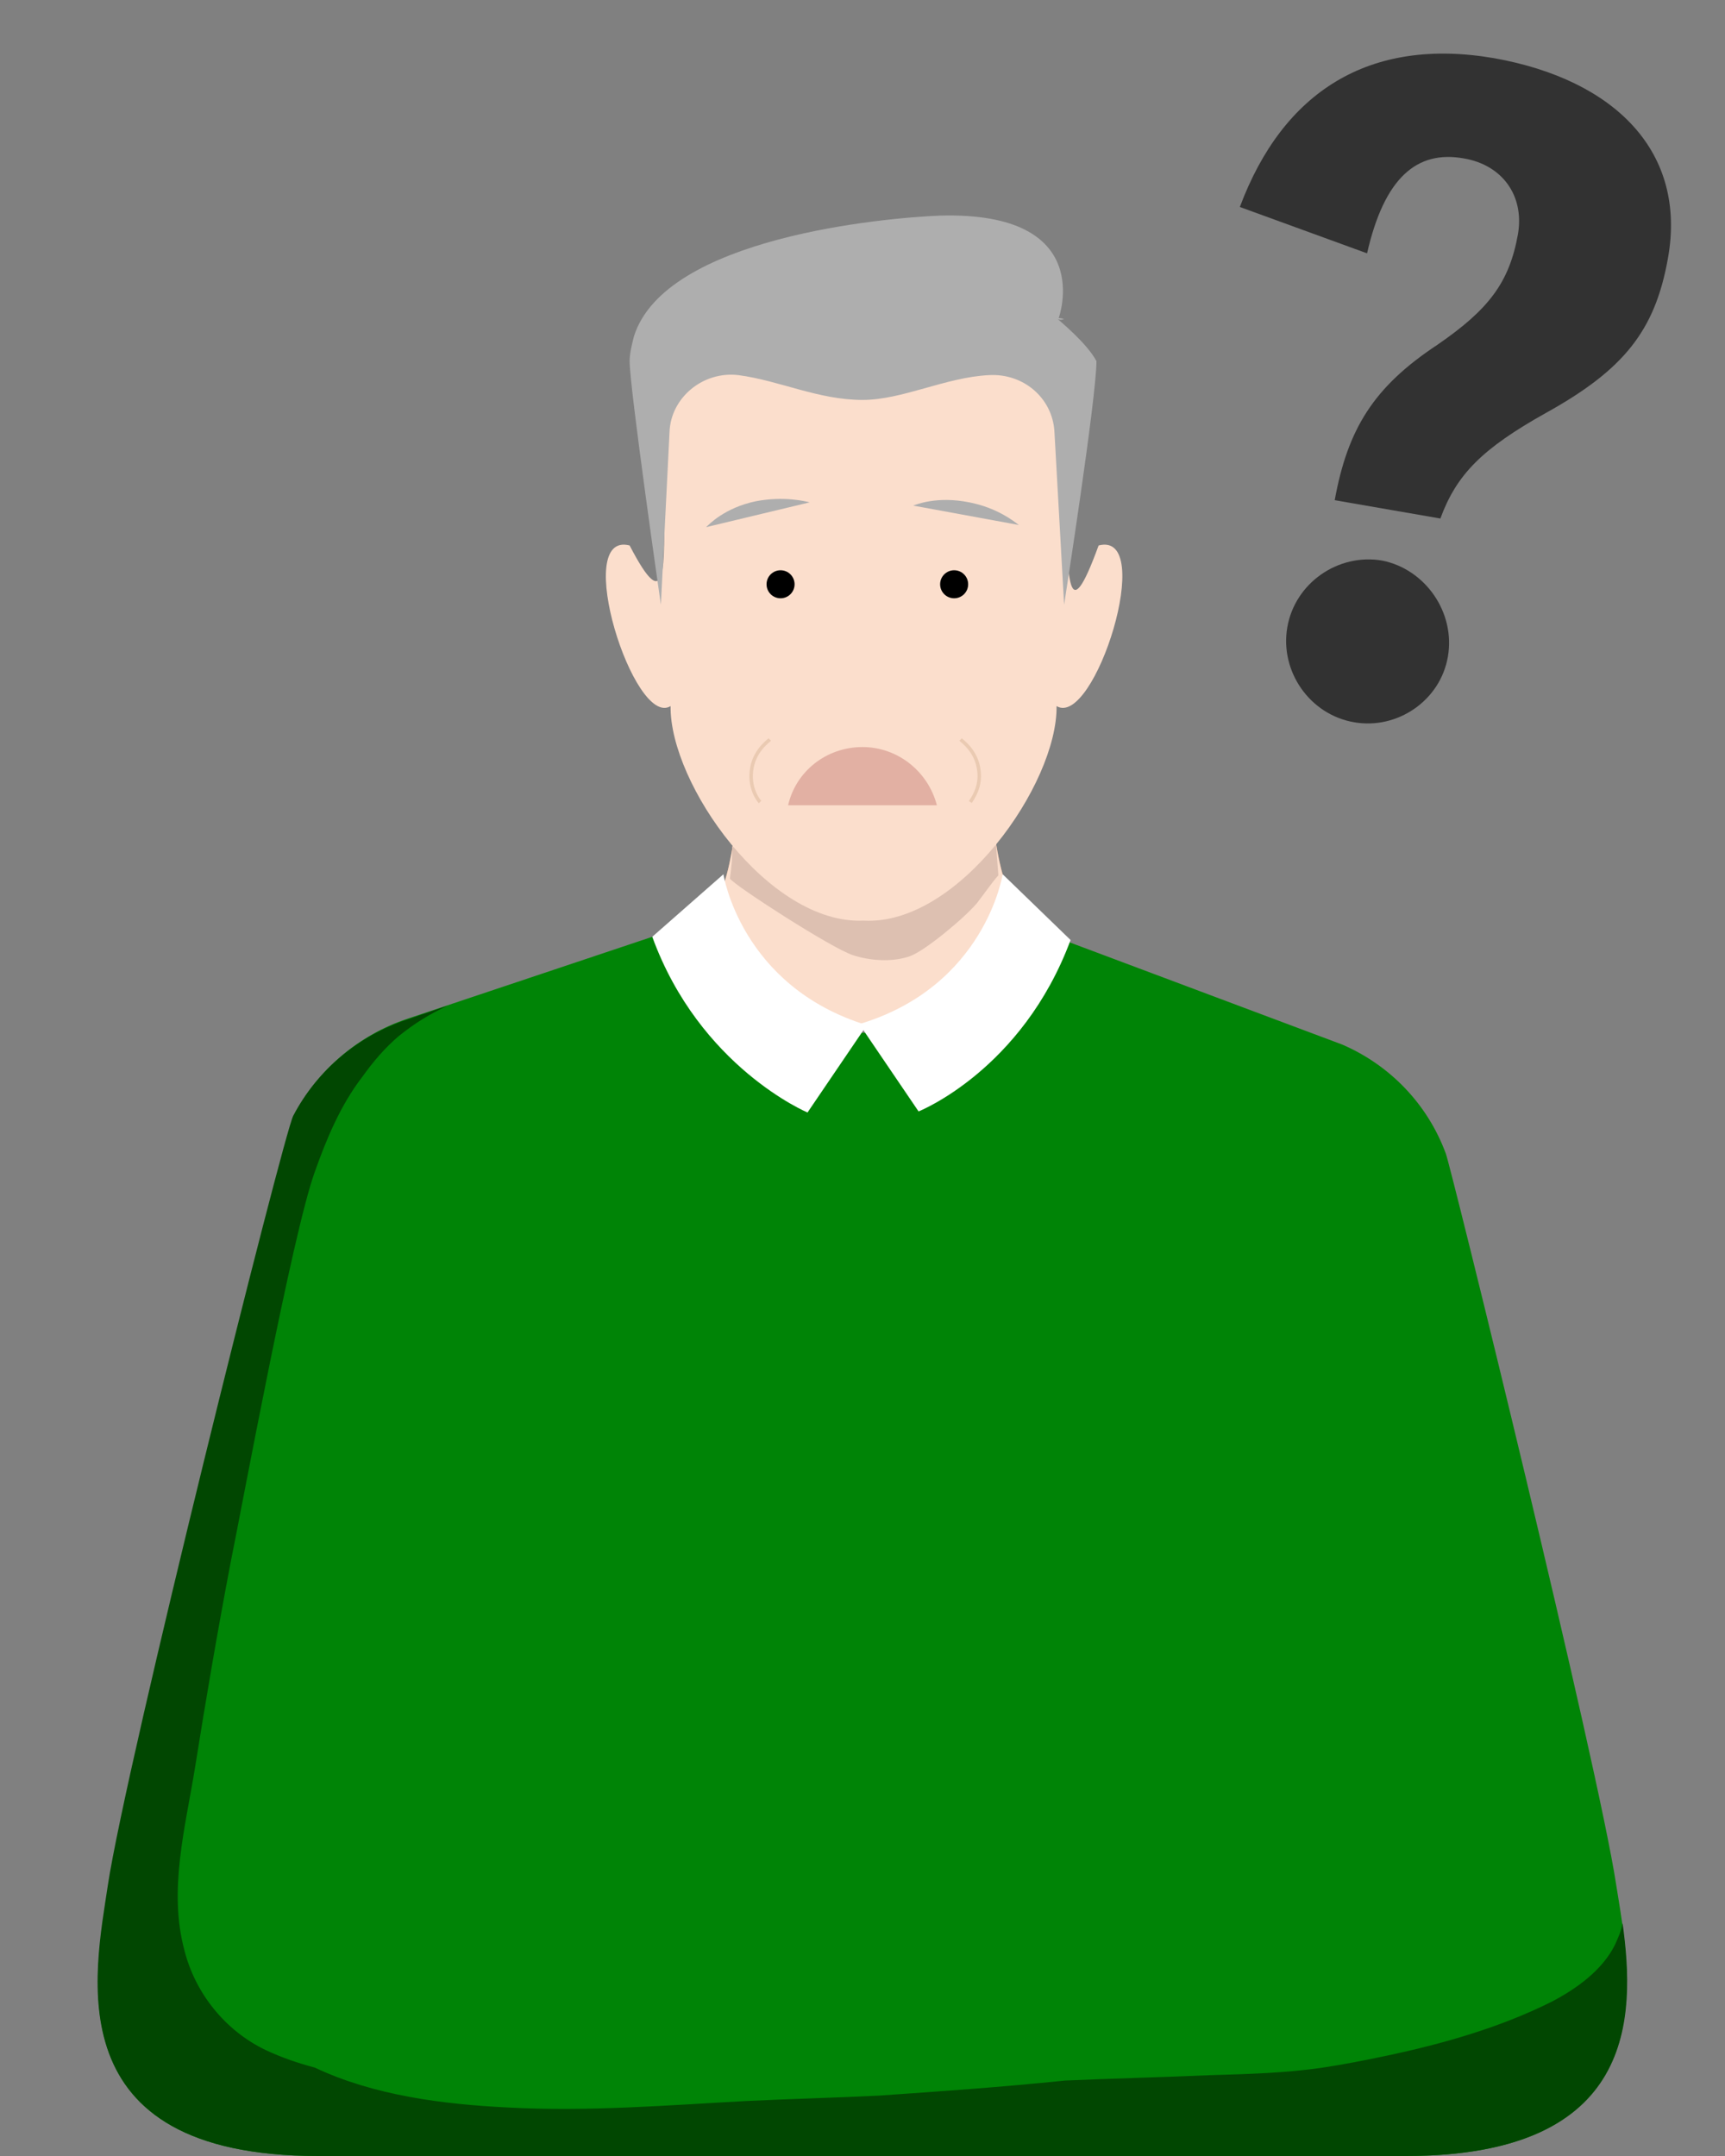 <?xml version="1.0" encoding="utf-8"?>
<!-- Generator: Adobe Illustrator 25.3.1, SVG Export Plug-In . SVG Version: 6.00 Build 0)  -->
<svg version="1.1" id="レイヤー_1" xmlns="http://www.w3.org/2000/svg" xmlns:xlink="http://www.w3.org/1999/xlink" x="0px"
	 y="0px" viewBox="0 0 160 200" style="enable-background:new 0 0 160 200;" xml:space="preserve">
<rect x="0" y="0" width="160" height="200" fill="#808080" stroke="none"/>
<style type="text/css">
	.st0{fill:#323232;}
	.st1{fill:#008406;}
	.st2{fill:#014701;}
	.st3{fill:#DB9269;}
	.st4{fill:#CC8862;}
	.st5{fill:#FBDECC;}
	.st6{fill:#FFFFFF;}
	.st7{fill:#DDC0B1;}
	.st8{fill:#AEAEAE;}
	.st9{opacity:0.3;fill:#A74345;}
	.st10{fill:none;stroke:#EACAB2;stroke-width:0.323;stroke-miterlimit:10;}
</style>
<g>
	<path class="st0" d="M115,19.2c4-10.7,12-15.8,23.6-13.8c11.2,2,17.9,8.7,16.1,18.6c-1.2,6.7-4.1,10.3-11.3,14.3
		c-5.9,3.3-8.3,5.7-9.8,9.8l-9.8-1.7c1.2-6.6,3.6-10.5,9.5-14.4c4.8-3.3,6.7-5.8,7.5-10.3c0.6-3.6-1.5-6.4-5-7
		c-4.4-0.8-7.4,1.8-9,8.8L115,19.2z M134.3,60.9c-0.7,4.1-4.7,6.8-8.7,6.1c-4.1-0.7-6.9-4.7-6.2-8.8c0.7-4.1,4.7-6.9,8.8-6.2
		C132.2,52.8,135,56.8,134.3,60.9z"/>
</g>
<g>
	<path class="st1" d="M134.1,107c-1.7-4.6-5.2-8.2-9.6-10.1l-25.6-9.6c0,0-0.7,8.4-18.3,8.5C63.3,95.9,62,86.4,62,86.4l-24.2,8.1
		c-4.5,1.5-8.3,4.7-10.5,8.9c-0.9,1.7-15.5,60.1-17.2,71.4C8.8,183,5,200,29.5,200c16.5,0,35.5,0,46.2,0c5.3,0,8.5,0,8.5,0
		c10.7,0,29.7,0,46.2,0c24.5,0,20.8-17,19.5-25.2C148.2,163.6,134.5,107.9,134.1,107z"/>
	<path class="st2" d="M149.8,180.4c-1.2,2.4-3.6,4.1-5.9,5.3c-4.8,2.4-10.1,3.9-15.3,5c-1.9,0.4-3.9,0.8-5.9,1.1
		c-3.4,0.5-6.9,0.6-10.4,0.7c-4.5,0.2-9,0.3-13.5,0.5c-5.8,0.6-11.5,1-17.3,1.4c-4.1,0.2-8.2,0.3-12.3,0.5c-7.4,0.4-14.7,1-22.1,0.6
		c-6-0.3-12.4-1.1-17.9-3.7c-1.5-0.4-3-0.9-4.5-1.6c-3.8-1.8-6.6-5.3-7.6-9.3c-1.5-5.6,0.1-11.4,1-17c1-6.3,2.1-12.7,3.3-19
		c1-4.9,5.7-30.4,7.8-36.2c1.1-3.1,2.4-6.2,4.4-8.8c1-1.4,2.1-2.7,3.4-3.8c1.5-1.2,2.8-2,4.5-2.8l-3.8,1.3
		c-4.5,1.5-8.3,4.7-10.5,8.9c-0.9,1.7-15.5,60.1-17.2,71.4C8.8,183,5,200,29.5,200h46.2c5.3,0,8.5,0,8.5,0h46.2
		c21.4,0,21.3-12.9,20.1-21.6C150.4,179.1,150.1,179.7,149.8,180.4z"/>
	<g>
		<path class="st3" d="M91.7,70.7c-1.9,1.1-8,5-10.2,5.2h-1.2c-0.1,0-0.2,0-0.2,0c-0.1,0-0.2,0-0.2,0h-1.2
			c-2.2-0.2-8.3-2.1-10.2-3.2c0,0.9-0.4,9.9-2.8,11.8c-0.2,0.1-1.9,1.8-4.6,3.6c0,0.1,0.1,0.1,0.1,0.2c0,0,0.1,0.1,0.1,0.1
			c0.7,0.8,0.3,0.3,0,0c0,0-0.1-0.1-0.2-0.2c0.2,0.2,0.3,0.4,0.4,0.5c0.7,0.8,1.4,1.6,2.3,2.3c0.1,0.1,0.3,0.3,0.5,0.4
			c0.4,0.3,0.8,0.5,1.2,0.8c0.8,0.5,1.7,0.9,2.5,1.3c0.2,0.1,0.4,0.1,0.6,0.2c0.4,0.1,0.8,0.3,1.2,0.4c0.9,0.3,1.7,0.5,2.6,0.6
			c0.5,0.1,1,0.2,1.5,0.3c0.1,0,0.2,0,0.3,0c0.9,0.1,1.8,0.2,2.7,0.2c2.1,0.1,4.2,0,6.3,0c0.5,0,1.1-0.1,1.6-0.1
			c0.7-0.1,0.7-0.1,0.5-0.1c0,0,0,0,0.1,0c1-0.2,1.9-0.4,2.9-0.7c0.1,0,0.2-0.1,0.3-0.1c0.1-0.1,0.2-0.1,0.4-0.2
			c0.4-0.2,0.9-0.5,1.3-0.7c0.1,0,0.1-0.1,0.2-0.2c0-0.1,0.2-0.3,0.5-0.4c0.3-0.3,0.6-0.5,0.9-0.8c0.7-0.7,1.4-1.4,2-2.2
			c0.3-0.3,1.3-1.8,0.3-0.3c0.3-0.4,0.5-0.7,0.8-1.1c0.6-0.7,1.1-1.5,1.7-2.2c-1.2-1-1.9-1.7-2-1.7C92.1,82.5,91.7,71.6,91.7,70.7z"
			/>
	</g>
	<g>
		<g>
			<path class="st4" d="M79.2,82.8c1.4,0.5,3.4,0.7,5,0.1c1.3-0.5,4.7-3.5,5.9-4.9c0.6-0.9,1.3-1.8,1.9-2.6
				c-0.2-2.4-0.3-4.4-0.3-4.7c-1.9,1.1-8,5-10.2,5.2h-1.2c-0.1,0-0.2,0-0.2,0c-0.1,0-0.2,0-0.2,0h-1.2c-2.2-0.2-8.3-2.1-10.2-3.2
				c0,0.4,0.1,0.8-0.2,3C68.8,76.4,77.3,82.1,79.2,82.8z"/>
		</g>
		<g>
			<path class="st5" d="M91.7,70.7c-1.9,1.1-8,5-10.2,5.2h-1.2c-0.1,0-0.2,0-0.2,0c-0.1,0-0.2,0-0.2,0h-1.2
				c-2.2-0.2-8.3-2.1-10.2-3.2c0,0.9-0.4,9.9-2.8,11.8c-0.2,0.1-1.9,1.8-4.6,3.6c0,0.1,0.1,0.1,0.1,0.2c0,0,0.1,0.1,0.1,0.1
				c0.7,0.8,0.3,0.3,0,0c0,0-0.1-0.1-0.2-0.2c0.2,0.2,0.3,0.4,0.4,0.5c0.7,0.8,1.4,1.6,2.3,2.3c0.1,0.1,0.3,0.3,0.5,0.4
				c0.4,0.3,0.8,0.5,1.2,0.8c0.8,0.5,1.7,0.9,2.5,1.3c0.2,0.1,0.4,0.1,0.6,0.2c0.4,0.1,0.8,0.3,1.2,0.4c0.9,0.3,1.7,0.5,2.6,0.6
				c0.5,0.1,1,0.2,1.5,0.3c0.1,0,0.2,0,0.3,0c0.9,0.1,1.8,0.2,2.7,0.2c2.1,0.1,4.2,0,6.3,0c0.5,0,1.1-0.1,1.6-0.1
				c0.7-0.1,0.7-0.1,0.5-0.1c0,0,0,0,0.1,0c1-0.2,1.9-0.4,2.9-0.7c0.1,0,0.2-0.1,0.3-0.1c0.1-0.1,0.2-0.1,0.4-0.2
				c0.4-0.2,0.9-0.5,1.3-0.7c0.1,0,0.1-0.1,0.2-0.2c0-0.1,0.2-0.3,0.5-0.4c0.3-0.3,0.6-0.5,0.9-0.8c0.7-0.7,1.4-1.4,2-2.2
				c0.3-0.3,1.3-1.8,0.3-0.3c0.3-0.4,0.5-0.7,0.8-1.1c0.6-0.7,1.1-1.5,1.7-2.2c-1.2-1-1.9-1.7-2-1.7C92.1,82.5,91.7,71.6,91.7,70.7z
				"/>
		</g>
	</g>
	<path class="st6" d="M67.1,81.1l-6.6,5.8c4.4,12.1,14.4,16.3,14.4,16.3l5.5-8.1C68.7,91.5,67.1,81.1,67.1,81.1z"/>
	<path class="st6" d="M79.7,95l5.5,8.1c0,0,9.6-3.8,14.1-15.9L93,81.1C93,81.1,91.4,91.5,79.7,95z"/>
	<g>
		<path class="st7" d="M79.1,88.6c1.5,0.5,3.6,0.7,5.3,0.1c1.4-0.5,5-3.5,6.2-4.9c0.7-0.9,1.3-1.8,2-2.6c-0.2-2.4-0.3-4.4-0.3-4.7
			c-2,1.1-8.5,5-10.7,5.2h-1.3c-0.1,0-0.2,0-0.2,0c-0.1,0-0.2,0-0.2,0h-1.3c-2.3-0.2-8.7-2.1-10.7-3.2c0,0.4,0.1,0.8-0.2,3
			C68.2,82.2,77.2,88,79.1,88.6z"/>
	</g>
	<path class="st5" d="M101.9,50.6c-5.9,16.2,0.5-20.8-8.5-17.4c-2.5,0.4-23.9,0.4-26.5,0c-9.9-2.3-1.4,31.1-8.5,17.4
		c-5.4-1.4,0.4,17,3.8,14.9c-0.1,7.2,9.1,20.3,17.9,19.9c8.8,0.5,18-12.7,17.9-19.9C101.5,67.6,107.3,49.2,101.9,50.6z"/>
	<circle cx="88.5" cy="54.2" r="1.3"/>
	<path class="st8" d="M65.5,48.9c0.2-0.2,1.7-1.8,4.6-2.4c2.6-0.5,4.6,0,5,0.1"/>
	<path class="st8" d="M84.7,46.9c0.3-0.1,2.2-0.9,5.2-0.3c2.6,0.5,4.2,1.8,4.6,2.1"/>
	<path class="st9" d="M80,69.3c3.3,0,6.1,2.3,6.9,5.4H73.1C73.8,71.6,76.6,69.3,80,69.3z"/>
	<path class="st10" d="M71.4,68.6c-0.2,0.2-1.5,1.1-1.7,2.9c-0.2,1.6,0.6,2.7,0.8,2.9"/>
	<path class="st10" d="M89.1,68.6c0.2,0.2,1.5,1.1,1.7,2.9c0.2,1.5-0.6,2.6-0.8,2.9"/>
	<path id="XMLID_2_" class="st8" d="M58.8,31.2C61.7,22,82.1,20.2,87.2,20c14.6-0.4,11,9.5,11,9.5s0.2,0,0.5,0.1
		c-0.3,0.1-0.5,0.1-0.7-0.1c0.2,0.2,2.8,2.3,3.7,4c0,3.4-3,22.6-3,22.6l-0.9-16.1c-0.2-3.1-2.9-5.4-6.1-5.2c-4,0.2-8,2.3-11.7,2.3
		c-4.1,0-7.7-1.8-11.5-2.3c-3.3-0.4-6.3,2.1-6.4,5.3l-0.8,16c0,0-2.9-20.1-2.9-22.6C58.4,32.8,58.6,32,58.8,31.2z"/>
	<circle cx="72.4" cy="54.2" r="1.3"/>
</g>
</svg>
